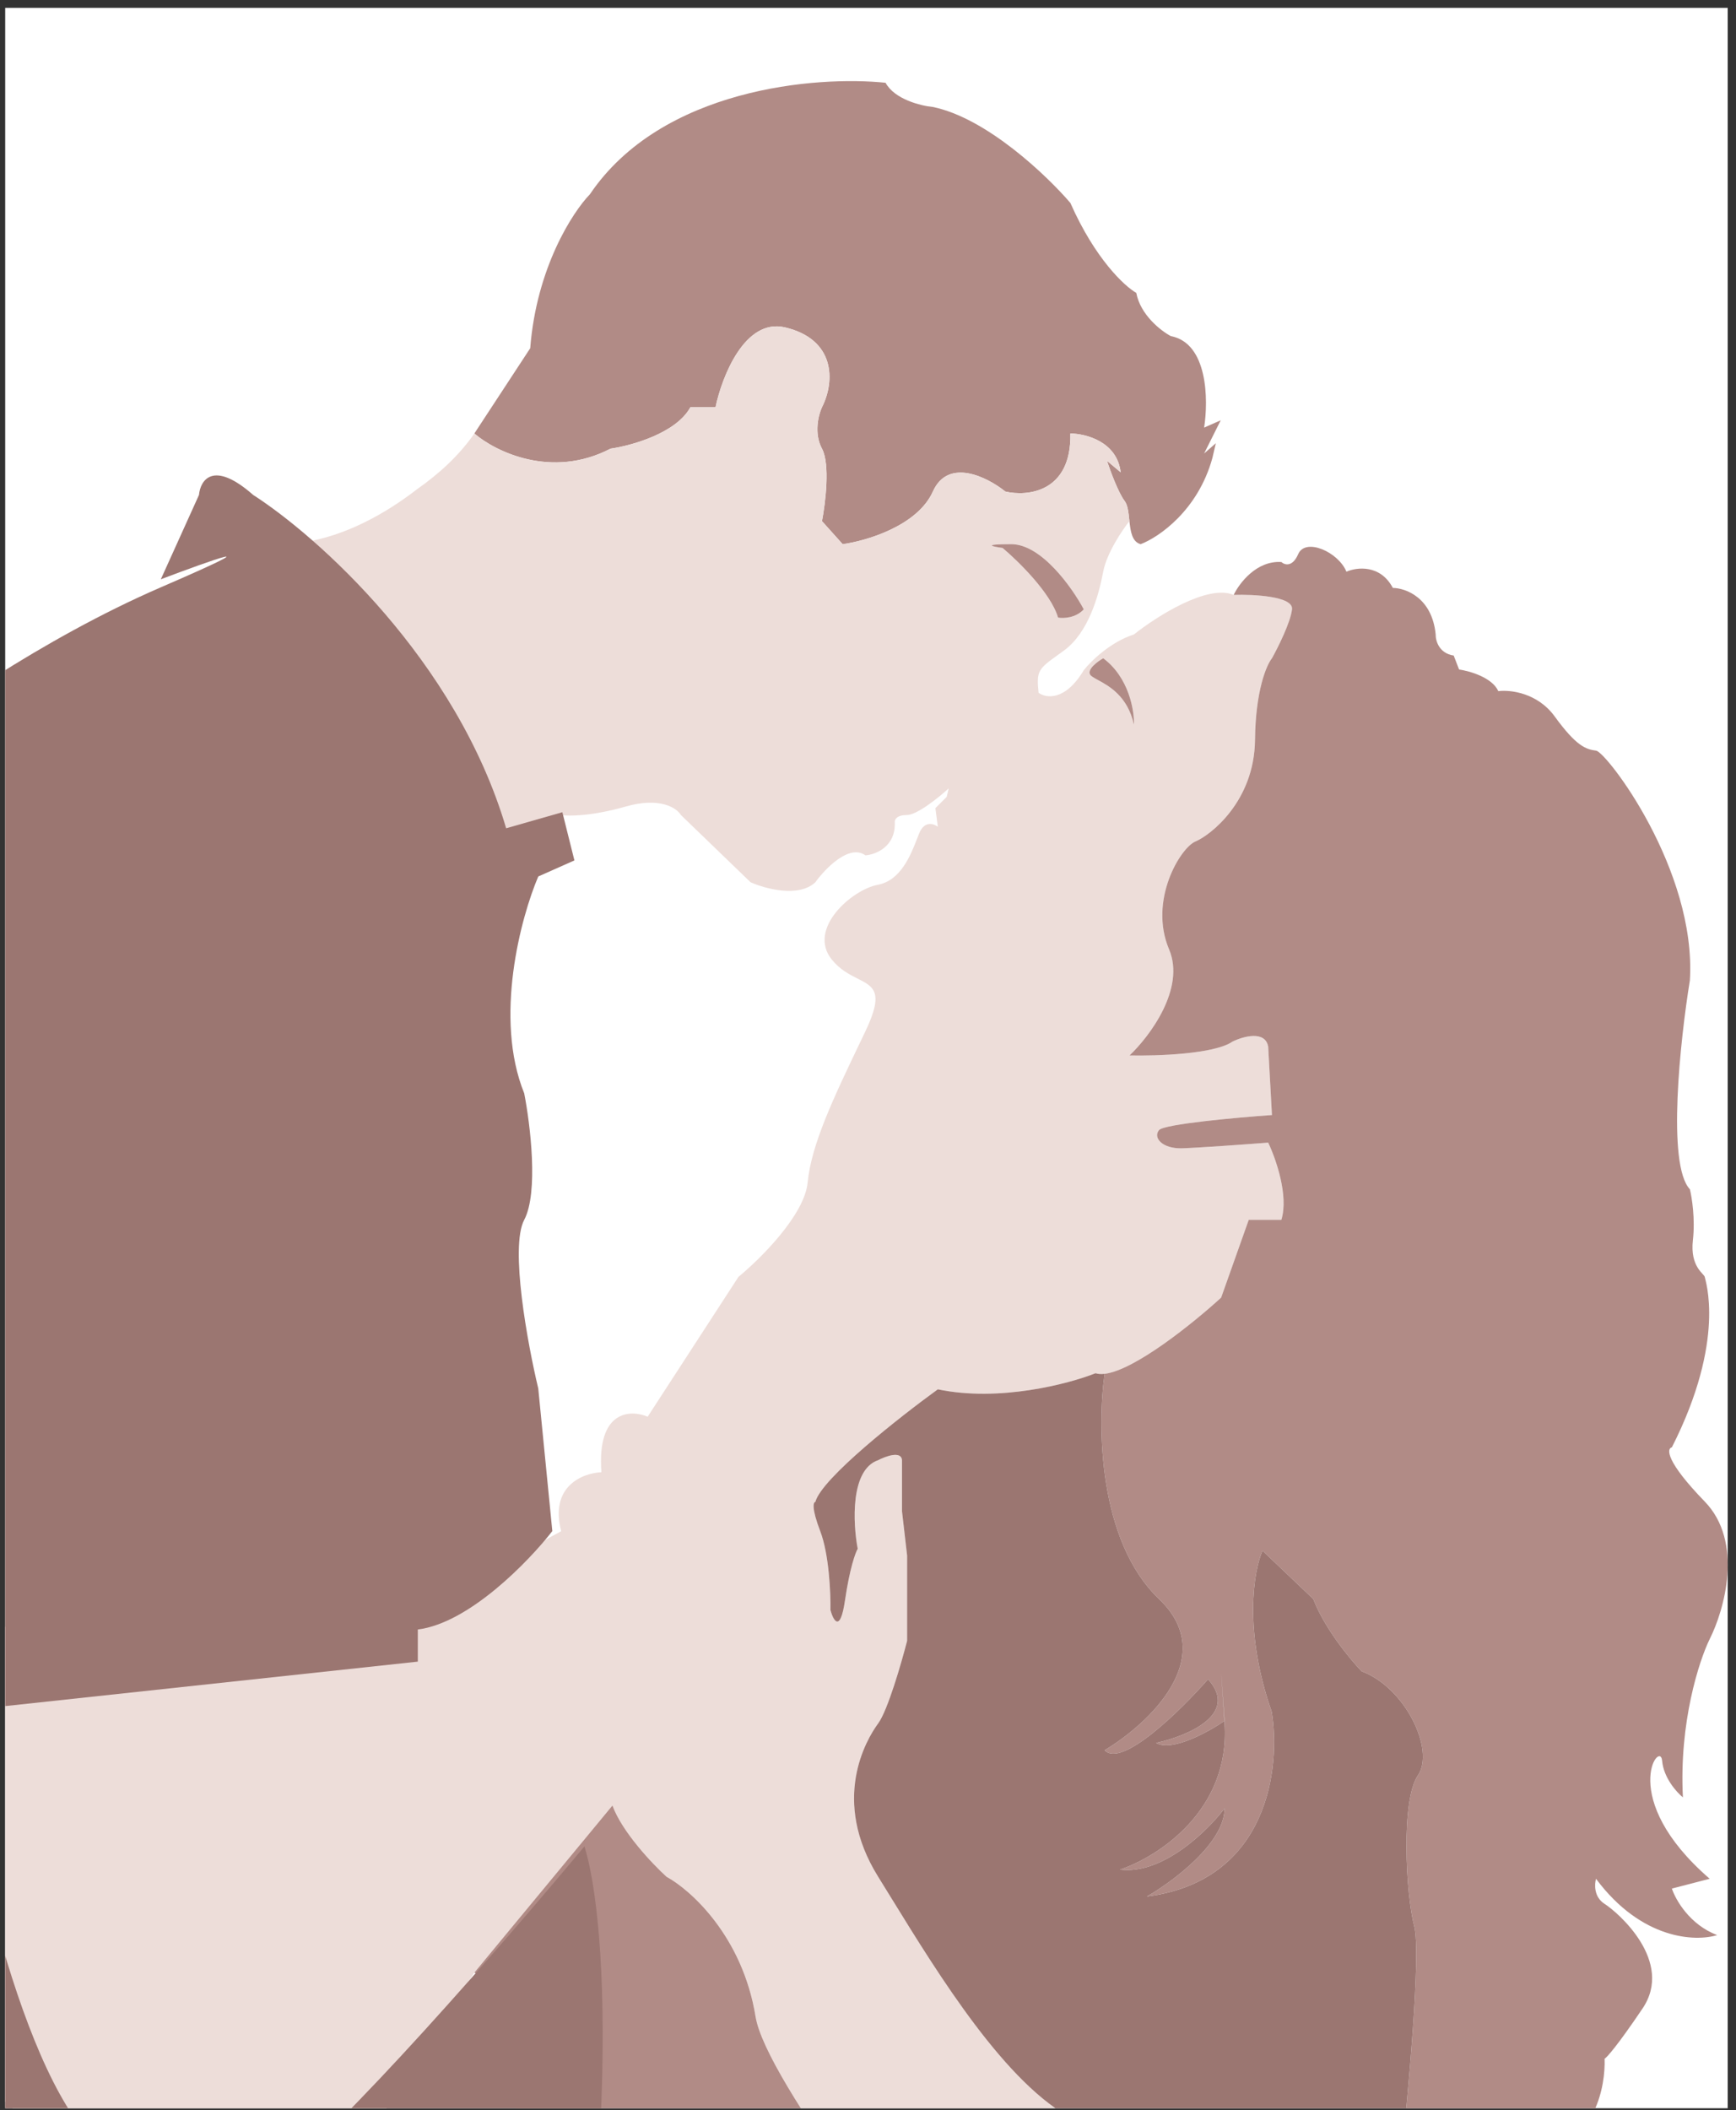 <?xml version="1.0" encoding="UTF-8"?> <svg xmlns="http://www.w3.org/2000/svg" width="209" height="254" viewBox="0 0 209 254" fill="none"><rect x="0" y="0" width="209" height="254" fill="#333333" stroke="none"/> <g clip-path="url(#clip0_444_6207)"> <rect width="207.377" height="252.817" transform="translate(0.625 0.949)" fill="white"></rect> <path d="M57.108 52.179C59.606 54.33 66.383 57.706 73.504 54.004C75.996 53.648 81.407 52.152 83.116 49.019H86.142C86.914 45.34 89.667 38.267 94.509 39.407C100.561 40.831 100.561 45.859 98.959 49.019C98.544 49.909 97.963 52.152 98.959 54.004C99.956 55.855 99.375 60.59 98.959 62.727L101.451 65.502C104.3 65.111 110.459 63.297 112.31 59.166C114.162 55.036 118.897 57.445 121.033 59.166C123.703 59.789 129.008 59.263 128.865 52.179C130.705 52.194 134.491 53.15 134.918 56.852L133.271 55.467C133.662 56.662 134.634 59.299 135.386 60.286C135.766 60.784 135.858 61.65 135.953 62.538C135.96 62.601 135.966 62.664 135.973 62.727C136.109 63.979 136.291 65.227 137.326 65.502C139.481 64.684 144.225 61.462 145.965 55.115L146.376 53.352L144.966 54.586L146.964 50.59L144.966 51.471C145.49 48.152 145.423 41.302 140.963 40.459C139.783 39.835 137.299 37.92 136.799 35.255C135.396 34.457 131.845 31.175 128.865 24.43C126.044 21.134 118.783 14.209 112.31 12.877C110.863 12.738 107.696 11.961 106.614 9.962C98.356 9.099 79.676 10.575 71.016 23.389C68.935 25.536 64.584 32.247 63.834 41.917L57.108 52.179Z" fill="#B18B86"></path> <path fill-rule="evenodd" clip-rule="evenodd" d="M57.108 52.179C55.297 54.804 52.861 57.028 50.235 58.868C46.43 61.815 41.612 64.52 36.446 65.287C35.501 65.427 34.544 65.502 33.579 65.502C23.105 65.502 45.888 91.062 58.588 103.842L67.562 98.105C68.445 98.252 71.24 98.252 75.359 97.075C79.478 95.898 81.489 97.271 81.979 98.105L90.364 106.196C92.13 106.98 96.16 108.079 98.161 106.196C99.365 104.528 102.256 101.547 104.193 102.959C105.419 102.861 107.841 101.929 107.723 98.987C107.686 98.693 107.922 98.105 109.165 98.105C110.409 98.105 113.051 95.966 114.216 94.897L113.973 95.917L112.614 97.277L112.905 99.511C112.419 99.138 111.293 98.772 110.671 100.288C110.589 100.487 110.504 100.707 110.413 100.941C109.637 102.933 108.45 105.983 105.669 106.504C102.56 107.087 97.169 111.798 100.132 115.489C101.12 116.72 102.276 117.303 103.254 117.795C105.207 118.779 106.445 119.403 104.193 124.123C103.969 124.591 103.747 125.055 103.527 125.516C100.413 132.021 97.669 137.753 97.234 142.331C96.86 146.253 91.527 151.539 88.907 153.692L77.975 170.526C75.886 169.644 71.848 169.747 72.405 177.209C70.198 177.302 66.138 178.852 67.562 184.31L61.128 187.791L24.47 192.8L-8.722 196.997L-5.67 247.357L15.314 266.051H38.586L57.108 237.437L73.733 217.324C74.891 220.508 78.558 224.37 80.246 225.904C83.165 227.493 89.396 233.085 90.965 242.74C92.191 250.284 110.812 274.531 125.973 293.024C130.215 298.198 134.186 302.923 137.429 306.705C138.654 307.862 139.927 308.635 141.207 309.108C146.736 311.149 152.397 307.577 154.929 305.045L167.752 273.817C167.148 274.823 164.735 277.559 159.907 280.455C155.08 283.352 144.62 275.326 139.994 270.951C136.253 274.089 134.915 271.554 134.714 269.895C133.386 260.964 130.54 256.318 129.283 255.111C121.177 250.989 113.057 237.805 107.334 228.512C106.773 227.601 106.235 226.728 105.723 225.904C99.98 216.675 104.287 209.394 105.723 207.446C106.871 205.887 108.525 200.165 109.209 197.499V187.245L108.594 181.913V175.76C108.512 174.601 106.645 175.277 105.723 175.76C102.359 176.909 102.68 183.348 103.262 186.425C102.988 186.88 102.298 188.769 101.723 192.68C101.149 196.591 100.322 195.061 99.98 193.808C100.014 191.802 99.816 187.095 98.75 184.31C97.683 181.526 97.913 180.798 98.161 180.782C98.903 177.96 108.3 170.572 112.905 167.23C120.27 168.779 128.632 166.585 131.892 165.294C132.206 165.393 132.574 165.413 132.987 165.364C136.608 164.938 143.637 159.278 147.015 156.192L150.338 146.828H154.265C155.171 143.927 153.585 139.426 152.679 137.538C150.036 137.74 144.266 138.158 142.333 138.218C139.916 138.294 138.783 136.934 139.538 136.028C140.143 135.303 148.853 134.517 153.132 134.215L152.679 125.984C152.317 123.99 149.658 124.75 148.374 125.379C146.199 126.89 139.211 127.116 135.989 127.041C138.406 124.75 142.741 118.99 140.747 114.278C138.255 108.387 142.106 102.043 143.919 101.288C145.731 100.533 151.018 96.454 151.093 89.053C151.154 83.132 152.478 80.041 153.132 79.236C153.862 77.927 155.368 74.916 155.549 73.345C155.73 71.774 150.942 71.532 148.525 71.608C145.384 70.279 139.211 74.226 136.518 76.366C133.678 77.272 131.307 79.613 130.476 80.671C128.24 84.416 125.919 84.044 125.038 83.389C124.756 80.708 125.001 80.532 127.497 78.735C127.673 78.608 127.86 78.473 128.059 78.329C131.08 76.139 132.288 71.608 132.817 68.814C133.24 66.578 135.097 63.824 135.973 62.727C135.966 62.664 135.96 62.601 135.953 62.538C135.858 61.65 135.766 60.784 135.386 60.286C134.634 59.299 133.662 56.662 133.271 55.467L134.918 56.852C134.491 53.15 130.705 52.194 128.865 52.179C129.008 59.263 123.703 59.789 121.033 59.166C118.897 57.445 114.162 55.036 112.31 59.166C110.459 63.297 104.3 65.111 101.451 65.502L98.959 62.727C99.375 60.59 99.956 55.855 98.959 54.004C97.963 52.152 98.544 49.909 98.959 49.019C100.561 45.859 100.561 40.831 94.509 39.407C89.667 38.267 86.914 45.34 86.142 49.019H83.116C81.407 52.152 75.996 53.648 73.504 54.004C66.383 57.706 59.606 54.33 57.108 52.179ZM120.701 65.954C122.571 67.522 126.525 71.395 127.382 74.34C128.007 74.451 129.502 74.406 130.476 73.345C129.081 70.731 125.382 65.502 121.744 65.502C118.105 65.502 119.533 65.804 120.701 65.954ZM131.219 81.163C130.916 80.519 132.158 79.609 132.817 79.236C135.914 81.531 136.575 85.52 136.518 87.227C135.756 83.792 133.513 82.574 132.192 81.856C131.692 81.584 131.323 81.384 131.219 81.163Z" fill="#EDDDD9"></path> <path d="M132.817 79.236C132.158 79.609 130.916 80.519 131.219 81.163C131.323 81.384 131.692 81.584 132.192 81.856C133.513 82.574 135.756 83.792 136.518 87.227C136.575 85.52 135.914 81.531 132.817 79.236Z" fill="#B18B86"></path> <path d="M120.701 65.954C122.571 67.522 126.525 71.395 127.382 74.34C128.007 74.451 129.502 74.406 130.476 73.345C129.081 70.731 125.382 65.502 121.744 65.502C118.105 65.502 119.533 65.804 120.701 65.954Z" fill="#B18B86"></path> <path d="M148.525 71.608C150.942 71.532 155.73 71.774 155.549 73.345C155.368 74.916 153.862 77.927 153.132 79.236C152.478 80.041 151.154 83.132 151.093 89.053C151.018 96.454 145.731 100.533 143.919 101.288C142.106 102.043 138.255 108.387 140.747 114.278C142.741 118.99 138.406 124.75 135.989 127.041C139.211 127.116 146.199 126.89 148.374 125.379C149.658 124.75 152.317 123.99 152.679 125.984L153.132 134.215C148.853 134.517 140.143 135.303 139.538 136.028C138.783 136.934 139.916 138.294 142.333 138.218C144.266 138.158 150.036 137.74 152.679 137.538C153.585 139.426 155.171 143.927 154.265 146.828H150.338L147.015 156.192C143.637 159.278 136.608 164.938 132.987 165.364C132.103 171.479 132.177 185.462 139.544 192.476C146.912 199.49 138.243 207.53 132.987 210.673C135.05 212.854 142.147 205.885 145.438 202.127C149.269 206.371 142.859 209.003 139.176 209.789C141.056 210.905 145.433 208.504 147.407 207.151C146.728 197.056 147.135 202.905 147.427 207.137C147.421 207.142 147.414 207.146 147.407 207.151C147.414 207.248 147.421 207.346 147.427 207.446C148.135 217.948 139.323 223.551 134.829 225.04C139.957 225.688 145.364 220.398 147.427 217.672C147.427 221.857 141.19 226.489 138.071 228.281C152.747 226.395 154.205 212.663 153.1 206.032C149.682 196.248 150.939 189.038 151.995 186.656L158.11 192.476C159.466 196.012 162.555 199.745 163.93 201.17C169.235 203.159 172.771 210.673 170.708 213.694C168.645 216.715 169.235 227.913 170.266 231.891C171.091 235.074 169.529 252.127 168.645 260.256C168.472 261.469 168.498 262.469 168.645 263.285C168.999 265.247 170.049 266.145 170.708 266.371C175.249 271.601 170.905 271.792 167.973 271.206C167.899 271.191 167.825 271.176 167.752 271.16C167.824 271.2 167.896 271.24 167.967 271.278C174.687 274.91 179.05 271.109 180.654 266.371C181.951 262.54 184.78 259.519 186.032 258.488C192.044 257.78 193.302 251.071 193.179 247.805C193.424 247.682 194.682 246.302 197.746 241.764C201.578 236.091 194.8 230.197 193.179 229.166C191.882 228.34 191.951 226.808 192.147 226.145C197.629 233.512 204.156 233.733 206.735 232.923C203.434 231.685 201.724 228.674 201.281 227.324L205.833 226.145C194.618 216.42 199.883 209.347 200.104 211.926C200.281 213.989 201.848 215.732 202.609 216.346C202.137 207.329 204.562 199.886 205.833 197.293C207.596 193.798 209.944 185.594 205.236 180.739C200.527 175.883 200.637 174.362 201.281 174.209C207.857 161.242 205.282 154.068 205.236 153.701C205.19 153.333 203.446 152.505 203.81 149.286C204.102 146.711 203.689 144.12 203.446 143.147C200.655 140.202 202.283 125.165 203.446 118.014C204.266 104.678 193.406 90.517 192.158 90.355C190.911 90.192 189.771 89.812 187.167 86.231C185.083 83.366 181.777 83.011 180.384 83.192C179.646 81.543 176.93 80.769 175.663 80.588L175.012 78.906C173.233 78.642 172.824 77.096 172.842 76.356C172.408 71.928 169.225 70.785 167.687 70.767C166.168 67.908 163.328 68.273 162.098 68.814C161.122 66.426 157.161 64.69 156.293 66.697C155.598 68.303 154.652 68.001 154.265 67.65C151.274 67.453 149.193 70.207 148.525 71.608Z" fill="#B18B86"></path> <path d="M131.892 165.294C128.632 166.585 120.27 168.779 112.905 167.23C108.3 170.572 98.903 177.96 98.161 180.782C97.913 180.798 97.683 181.526 98.75 184.31C99.816 187.095 100.014 191.802 99.98 193.808C100.322 195.061 101.149 196.591 101.723 192.68C102.298 188.769 102.988 186.88 103.262 186.425C102.68 183.348 102.359 176.909 105.723 175.76C106.645 175.277 108.512 174.601 108.594 175.76V181.913L109.209 187.245V197.499C108.525 200.165 106.871 205.887 105.723 207.446C104.287 209.394 99.98 216.675 105.723 225.904C106.235 226.728 106.773 227.601 107.334 228.512C113.057 237.805 121.177 250.989 129.283 255.111C130.54 256.318 133.386 260.964 134.714 269.895C134.915 271.554 136.253 274.089 139.994 270.951C144.62 275.326 155.08 283.352 159.907 280.455C164.735 277.559 167.148 274.823 167.752 273.817L167.967 271.278C167.896 271.24 167.824 271.2 167.752 271.16C167.825 271.176 167.899 271.191 167.973 271.206L168.645 263.285C168.498 262.469 168.472 261.469 168.645 260.256C169.529 252.127 171.091 235.074 170.266 231.891C169.235 227.913 168.645 216.715 170.708 213.694C172.771 210.673 169.235 203.159 163.93 201.17C162.555 199.745 159.466 196.012 158.11 192.476L151.995 186.656C150.939 189.038 149.682 196.248 153.1 206.032C154.205 212.663 152.747 226.395 138.071 228.281C141.19 226.489 147.427 221.857 147.427 217.672C145.364 220.398 139.957 225.688 134.829 225.04C139.323 223.551 148.135 217.948 147.427 207.446L147.407 207.151C145.433 208.504 141.056 210.905 139.176 209.789C142.859 209.003 149.269 206.371 145.438 202.127C142.147 205.885 135.05 212.854 132.987 210.673C138.243 207.53 146.912 199.49 139.544 192.476C132.177 185.462 132.103 171.479 132.987 165.364C132.574 165.413 132.206 165.393 131.892 165.294Z" fill="#9B7671"></path> <path d="M141.207 309.108C139.927 308.635 138.654 307.862 137.429 306.705C134.186 302.923 130.215 298.198 125.973 293.024L120.362 296.954C110.19 311.058 94.468 286.319 87.301 293.024C81.567 298.388 72.427 290.789 68.574 286.319L62.1 320.999H147.407L141.207 309.108Z" fill="#9B7671"></path> <path d="M90.965 242.74C89.396 233.085 83.165 227.493 80.246 225.904C78.558 224.37 74.891 220.508 73.733 217.324L57.108 237.437L59.118 238.582L68.574 286.319C72.427 290.789 81.567 298.388 87.301 293.024C94.468 286.319 110.19 311.058 120.362 296.954L125.973 293.024C110.812 274.531 92.191 250.284 90.965 242.74Z" fill="#B18B86"></path> <path d="M19.363 70.694C5.054 76.882 -8.514 86.485 -13.509 90.514V320.133H63.111C75.487 262.898 73.102 231.025 70.363 222.243C61.178 233.281 40.778 256.807 32.657 262.608C24.535 268.409 16.382 262.93 13.32 259.466C3.265 253.085 -3.599 221.196 -5.774 206.049L50.301 200.006V196.139C56.489 195.366 63.675 187.921 66.495 184.295L64.803 167.134C63.514 161.736 61.371 150.118 63.111 146.831C64.852 143.544 63.837 135.31 63.111 131.604C59.438 122.516 62.709 110.414 64.803 105.5L69.154 103.566L67.704 97.765L60.936 99.699C54.942 79.396 38.135 64.49 30.481 59.576C25.647 55.321 24.116 57.803 23.955 59.576L19.363 69.727C25.325 67.471 33.672 64.506 19.363 70.694Z" fill="#9B7671"></path> </g> <defs> <clipPath id="clip0_444_6207"> <rect width="207.377" height="252.817" fill="white" transform="translate(0.625 0.949)"></rect> </clipPath> </defs> </svg> 